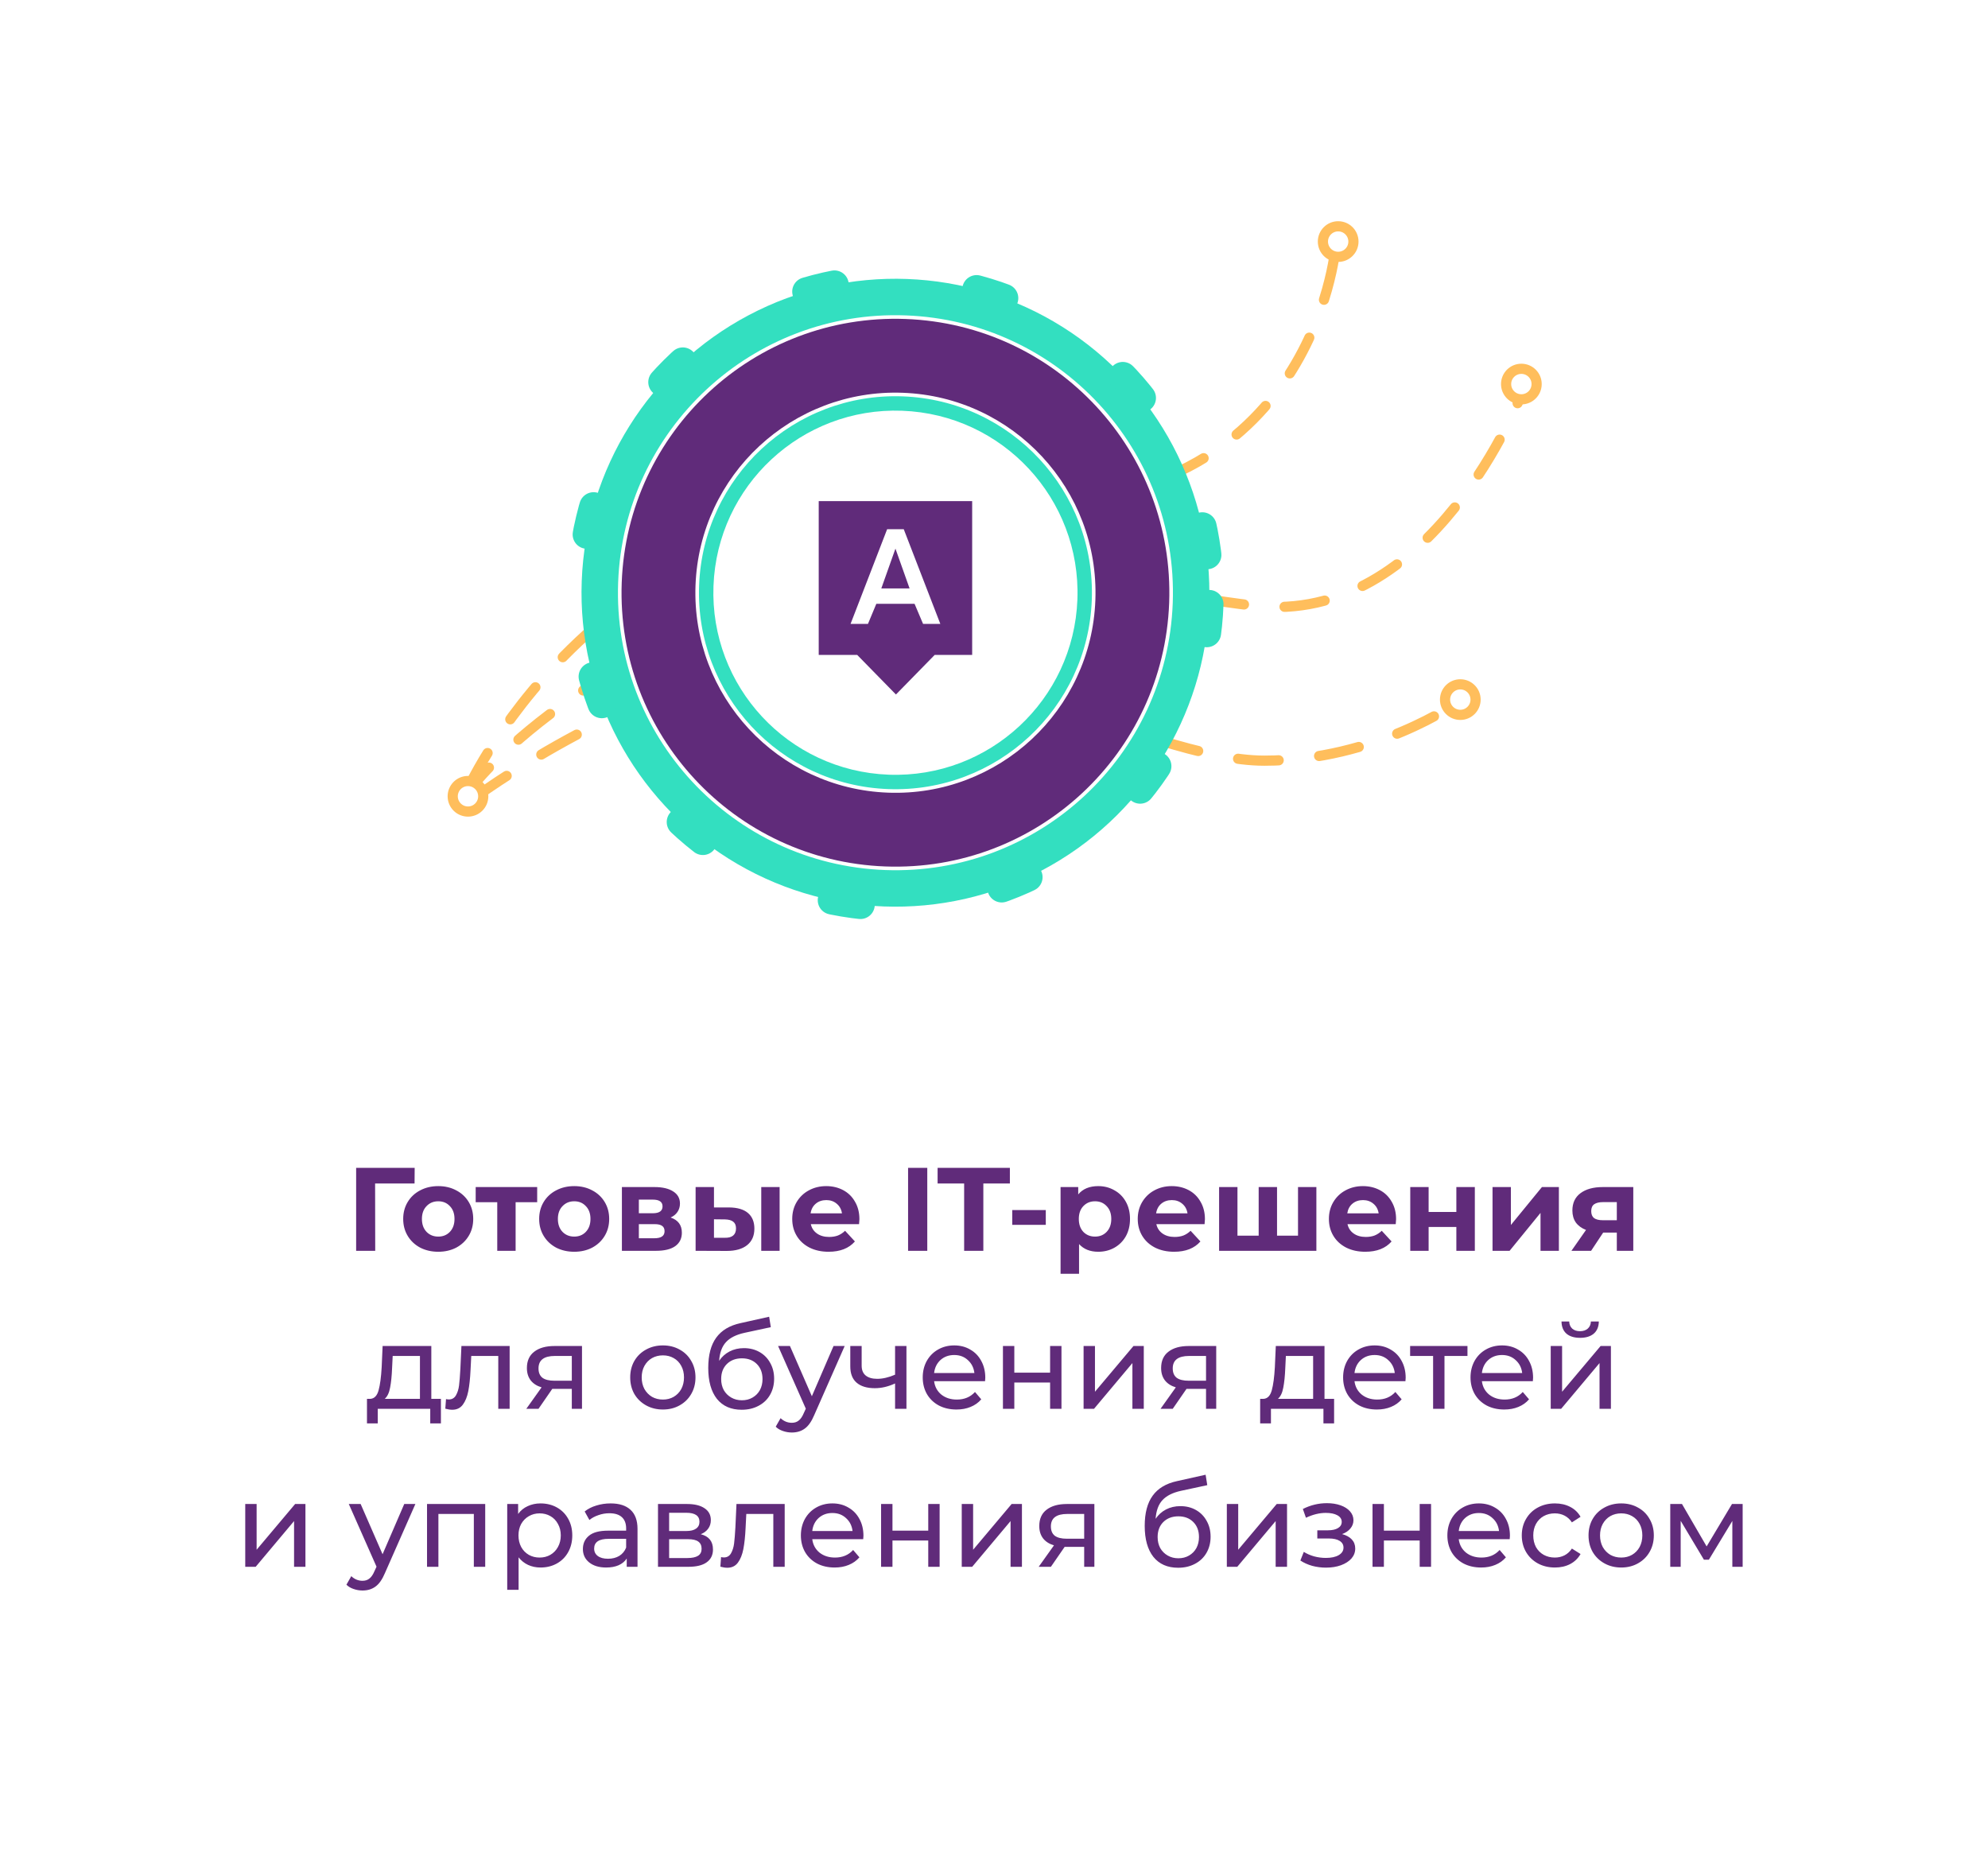 <?xml version="1.0" encoding="UTF-8"?> <svg xmlns="http://www.w3.org/2000/svg" width="302" height="285" viewBox="0 0 302 285" fill="none"> <rect width="302" height="285" fill="white"></rect> <path d="M71.865 121.344C71.865 121.344 94.03 104.706 119.408 99.699C140.895 95.459 174.257 115.546 192.074 115.546C208.931 115.546 221.45 106.656 221.45 106.656" stroke="#FFBE5C" stroke-width="1.546" stroke-linecap="round" stroke-linejoin="round" stroke-dasharray="6.18 6.18"></path> <path d="M70.319 121.344C70.319 121.344 81.159 104.156 118.635 89.649C142.599 80.373 167.376 89.328 190.528 92.01C217.585 95.144 231.113 59.887 231.113 59.887" stroke="#FFBE5C" stroke-width="1.546" stroke-linecap="round" stroke-linejoin="round" stroke-dasharray="6.18 6.18"></path> <path d="M71.092 119.798C71.092 119.798 92.496 72.022 150.33 76.121C199.418 79.6 202.897 37.468 202.897 37.468" stroke="#FFBE5C" stroke-width="1.546" stroke-linecap="round" stroke-linejoin="round" stroke-dasharray="6.18 6.18"></path> <circle cx="71.092" cy="120.957" r="2.319" fill="white" stroke="#FFBE5C" stroke-width="1.546" stroke-linecap="round" stroke-linejoin="round"></circle> <circle cx="203.284" cy="36.695" r="2.319" fill="white" stroke="#FFBE5C" stroke-width="1.546" stroke-linecap="round" stroke-linejoin="round"></circle> <circle cx="231.113" cy="58.34" r="2.319" fill="white" stroke="#FFBE5C" stroke-width="1.546" stroke-linecap="round" stroke-linejoin="round"></circle> <circle cx="221.837" cy="106.27" r="2.319" fill="white" stroke="#FFBE5C" stroke-width="1.546" stroke-linecap="round" stroke-linejoin="round"></circle> <circle cx="136.028" cy="90.035" r="47.69" transform="rotate(2.112 136.028 90.035)" fill="#33DFC0" stroke="#33DFC0" stroke-width="4.36" stroke-linecap="round" stroke-linejoin="round" stroke-dasharray="4.36 21.8"></circle> <circle cx="136.028" cy="90.035" r="41.882" transform="rotate(2.112 136.028 90.035)" fill="#602B7A" stroke="white" stroke-width="0.545" stroke-linecap="round" stroke-linejoin="round"></circle> <circle cx="136.028" cy="90.035" r="30.12" transform="rotate(2.112 136.028 90.035)" fill="#33DFC0" stroke="white" stroke-width="0.545" stroke-linecap="round" stroke-linejoin="round"></circle> <circle cx="136.028" cy="90.035" r="27.661" transform="rotate(2.112 136.028 90.035)" fill="white"></circle> <path d="M147.683 76.121H124.373V99.486H130.221L136.104 105.496L141.987 99.486H147.683V76.121Z" fill="#602B7A"></path> <path d="M140.224 94.768L138.931 91.717H133.125L131.854 94.768H129.211L134.766 80.389H137.29L142.845 94.768H140.224ZM133.882 89.38H138.174L136.028 83.336L133.882 89.38Z" fill="white"></path> <path d="M62.976 179.776H56.982L57 190H54.102V177.4H62.994L62.976 179.776ZM66.578 190.144C65.558 190.144 64.64 189.934 63.824 189.514C63.02 189.082 62.39 188.488 61.934 187.732C61.478 186.976 61.25 186.118 61.25 185.158C61.25 184.198 61.478 183.34 61.934 182.584C62.39 181.828 63.02 181.24 63.824 180.82C64.64 180.388 65.558 180.172 66.578 180.172C67.598 180.172 68.51 180.388 69.314 180.82C70.118 181.24 70.748 181.828 71.204 182.584C71.66 183.34 71.888 184.198 71.888 185.158C71.888 186.118 71.66 186.976 71.204 187.732C70.748 188.488 70.118 189.082 69.314 189.514C68.51 189.934 67.598 190.144 66.578 190.144ZM66.578 187.84C67.298 187.84 67.886 187.6 68.342 187.12C68.81 186.628 69.044 185.974 69.044 185.158C69.044 184.342 68.81 183.694 68.342 183.214C67.886 182.722 67.298 182.476 66.578 182.476C65.858 182.476 65.264 182.722 64.796 183.214C64.328 183.694 64.094 184.342 64.094 185.158C64.094 185.974 64.328 186.628 64.796 187.12C65.264 187.6 65.858 187.84 66.578 187.84ZM81.604 182.62H78.328V190H75.538V182.62H72.262V180.316H81.604V182.62ZM87.233 190.144C86.213 190.144 85.295 189.934 84.479 189.514C83.675 189.082 83.045 188.488 82.589 187.732C82.133 186.976 81.905 186.118 81.905 185.158C81.905 184.198 82.133 183.34 82.589 182.584C83.045 181.828 83.675 181.24 84.479 180.82C85.295 180.388 86.213 180.172 87.233 180.172C88.253 180.172 89.165 180.388 89.969 180.82C90.773 181.24 91.403 181.828 91.859 182.584C92.315 183.34 92.543 184.198 92.543 185.158C92.543 186.118 92.315 186.976 91.859 187.732C91.403 188.488 90.773 189.082 89.969 189.514C89.165 189.934 88.253 190.144 87.233 190.144ZM87.233 187.84C87.953 187.84 88.541 187.6 88.997 187.12C89.465 186.628 89.699 185.974 89.699 185.158C89.699 184.342 89.465 183.694 88.997 183.214C88.541 182.722 87.953 182.476 87.233 182.476C86.513 182.476 85.919 182.722 85.451 183.214C84.983 183.694 84.749 184.342 84.749 185.158C84.749 185.974 84.983 186.628 85.451 187.12C85.919 187.6 86.513 187.84 87.233 187.84ZM101.872 184.942C103.012 185.326 103.582 186.094 103.582 187.246C103.582 188.122 103.252 188.8 102.592 189.28C101.932 189.76 100.948 190 99.64 190H94.474V180.316H99.424C100.636 180.316 101.584 180.538 102.268 180.982C102.952 181.414 103.294 182.026 103.294 182.818C103.294 183.298 103.168 183.724 102.916 184.096C102.676 184.456 102.328 184.738 101.872 184.942ZM97.048 184.294H99.172C100.156 184.294 100.648 183.946 100.648 183.25C100.648 182.566 100.156 182.224 99.172 182.224H97.048V184.294ZM99.406 188.092C100.438 188.092 100.954 187.738 100.954 187.03C100.954 186.658 100.834 186.388 100.594 186.22C100.354 186.04 99.976 185.95 99.46 185.95H97.048V188.092H99.406ZM110.765 183.412C112.025 183.424 112.979 183.706 113.627 184.258C114.275 184.81 114.599 185.602 114.599 186.634C114.599 187.714 114.233 188.548 113.501 189.136C112.769 189.724 111.731 190.018 110.387 190.018L105.671 190V180.316H108.461V183.412H110.765ZM115.643 180.316H118.433V190H115.643V180.316ZM110.135 188.02C110.675 188.032 111.089 187.918 111.377 187.678C111.665 187.438 111.809 187.078 111.809 186.598C111.809 186.13 111.665 185.788 111.377 185.572C111.101 185.356 110.687 185.242 110.135 185.23L108.461 185.212V188.02H110.135ZM130.554 185.194C130.554 185.23 130.536 185.482 130.5 185.95H123.174C123.306 186.55 123.618 187.024 124.11 187.372C124.602 187.72 125.214 187.894 125.946 187.894C126.45 187.894 126.894 187.822 127.278 187.678C127.674 187.522 128.04 187.282 128.376 186.958L129.87 188.578C128.958 189.622 127.626 190.144 125.874 190.144C124.782 190.144 123.816 189.934 122.976 189.514C122.136 189.082 121.488 188.488 121.032 187.732C120.576 186.976 120.348 186.118 120.348 185.158C120.348 184.21 120.57 183.358 121.014 182.602C121.47 181.834 122.088 181.24 122.868 180.82C123.66 180.388 124.542 180.172 125.514 180.172C126.462 180.172 127.32 180.376 128.088 180.784C128.856 181.192 129.456 181.78 129.888 182.548C130.332 183.304 130.554 184.186 130.554 185.194ZM125.532 182.296C124.896 182.296 124.362 182.476 123.93 182.836C123.498 183.196 123.234 183.688 123.138 184.312H127.908C127.812 183.7 127.548 183.214 127.116 182.854C126.684 182.482 126.156 182.296 125.532 182.296ZM137.948 177.4H140.864V190H137.948V177.4ZM146.464 179.776H142.432V177.4H153.412V179.776H149.38V190H146.464V179.776ZM153.773 183.808H158.867V186.058H153.773V183.808ZM166.836 180.172C167.736 180.172 168.552 180.382 169.284 180.802C170.028 181.21 170.61 181.792 171.03 182.548C171.45 183.292 171.66 184.162 171.66 185.158C171.66 186.154 171.45 187.03 171.03 187.786C170.61 188.53 170.028 189.112 169.284 189.532C168.552 189.94 167.736 190.144 166.836 190.144C165.6 190.144 164.628 189.754 163.92 188.974V193.492H161.112V180.316H163.794V181.432C164.49 180.592 165.504 180.172 166.836 180.172ZM166.35 187.84C167.07 187.84 167.658 187.6 168.114 187.12C168.582 186.628 168.816 185.974 168.816 185.158C168.816 184.342 168.582 183.694 168.114 183.214C167.658 182.722 167.07 182.476 166.35 182.476C165.63 182.476 165.036 182.722 164.568 183.214C164.112 183.694 163.884 184.342 163.884 185.158C163.884 185.974 164.112 186.628 164.568 187.12C165.036 187.6 165.63 187.84 166.35 187.84ZM183.042 185.194C183.042 185.23 183.024 185.482 182.988 185.95H175.662C175.794 186.55 176.106 187.024 176.598 187.372C177.09 187.72 177.702 187.894 178.434 187.894C178.938 187.894 179.382 187.822 179.766 187.678C180.162 187.522 180.528 187.282 180.864 186.958L182.358 188.578C181.446 189.622 180.114 190.144 178.362 190.144C177.27 190.144 176.304 189.934 175.464 189.514C174.624 189.082 173.976 188.488 173.52 187.732C173.064 186.976 172.836 186.118 172.836 185.158C172.836 184.21 173.058 183.358 173.502 182.602C173.958 181.834 174.576 181.24 175.356 180.82C176.148 180.388 177.03 180.172 178.002 180.172C178.95 180.172 179.808 180.376 180.576 180.784C181.344 181.192 181.944 181.78 182.376 182.548C182.82 183.304 183.042 184.186 183.042 185.194ZM178.02 182.296C177.384 182.296 176.85 182.476 176.418 182.836C175.986 183.196 175.722 183.688 175.626 184.312H180.396C180.3 183.7 180.036 183.214 179.604 182.854C179.172 182.482 178.644 182.296 178.02 182.296ZM199.973 180.316V190H185.195V180.316H187.985V187.696H191.207V180.316H193.997V187.696H197.183V180.316H199.973ZM212.081 185.194C212.081 185.23 212.063 185.482 212.027 185.95H204.701C204.833 186.55 205.145 187.024 205.637 187.372C206.129 187.72 206.741 187.894 207.473 187.894C207.977 187.894 208.421 187.822 208.805 187.678C209.201 187.522 209.567 187.282 209.903 186.958L211.397 188.578C210.485 189.622 209.153 190.144 207.401 190.144C206.309 190.144 205.343 189.934 204.503 189.514C203.663 189.082 203.015 188.488 202.559 187.732C202.103 186.976 201.875 186.118 201.875 185.158C201.875 184.21 202.097 183.358 202.541 182.602C202.997 181.834 203.615 181.24 204.395 180.82C205.187 180.388 206.069 180.172 207.041 180.172C207.989 180.172 208.847 180.376 209.615 180.784C210.383 181.192 210.983 181.78 211.415 182.548C211.859 183.304 212.081 184.186 212.081 185.194ZM207.059 182.296C206.423 182.296 205.889 182.476 205.457 182.836C205.025 183.196 204.761 183.688 204.665 184.312H209.435C209.339 183.7 209.075 183.214 208.643 182.854C208.211 182.482 207.683 182.296 207.059 182.296ZM214.234 180.316H217.024V184.096H221.236V180.316H224.044V190H221.236V186.382H217.024V190H214.234V180.316ZM226.732 180.316H229.522V186.076L234.238 180.316H236.812V190H234.022V184.24L229.324 190H226.732V180.316ZM248.115 180.316V190H245.613V187.228H243.543L241.707 190H238.719L240.933 186.832C240.261 186.568 239.745 186.19 239.385 185.698C239.037 185.194 238.863 184.588 238.863 183.88C238.863 182.74 239.271 181.864 240.087 181.252C240.915 180.628 242.049 180.316 243.489 180.316H248.115ZM243.543 182.602C242.943 182.602 242.487 182.71 242.175 182.926C241.875 183.142 241.725 183.49 241.725 183.97C241.725 184.45 241.869 184.804 242.157 185.032C242.457 185.248 242.907 185.356 243.507 185.356H245.613V182.602H243.543ZM66.98 212.488V216.214H65.359V214H57.386V216.214H55.748V212.488H56.252C56.864 212.452 57.283 212.02 57.511 211.192C57.739 210.364 57.895 209.194 57.98 207.682L58.123 204.46H65.522V212.488H66.98ZM59.563 207.808C59.516 209.008 59.413 210.004 59.258 210.796C59.114 211.576 58.843 212.14 58.447 212.488H63.794V205.972H59.654L59.563 207.808ZM77.421 204.46V214H75.693V205.972H71.589L71.481 208.096C71.421 209.38 71.307 210.454 71.139 211.318C70.971 212.17 70.695 212.854 70.311 213.37C69.927 213.886 69.393 214.144 68.709 214.144C68.397 214.144 68.043 214.09 67.647 213.982L67.755 212.524C67.911 212.56 68.055 212.578 68.187 212.578C68.667 212.578 69.027 212.368 69.267 211.948C69.507 211.528 69.663 211.03 69.735 210.454C69.807 209.878 69.873 209.056 69.933 207.988L70.095 204.46H77.421ZM88.412 204.46V214H86.864V210.976H84.092H83.894L81.806 214H79.952L82.274 210.742C81.554 210.526 81.002 210.172 80.618 209.68C80.234 209.176 80.042 208.552 80.042 207.808C80.042 206.716 80.414 205.888 81.158 205.324C81.902 204.748 82.928 204.46 84.236 204.46H88.412ZM81.806 207.862C81.806 208.498 82.004 208.972 82.4 209.284C82.808 209.584 83.414 209.734 84.218 209.734H86.864V205.972H84.29C82.634 205.972 81.806 206.602 81.806 207.862ZM100.703 214.108C99.755 214.108 98.903 213.898 98.147 213.478C97.391 213.058 96.797 212.482 96.365 211.75C95.945 211.006 95.735 210.166 95.735 209.23C95.735 208.294 95.945 207.46 96.365 206.728C96.797 205.984 97.391 205.408 98.147 205C98.903 204.58 99.755 204.37 100.703 204.37C101.651 204.37 102.497 204.58 103.241 205C103.997 205.408 104.585 205.984 105.005 206.728C105.437 207.46 105.653 208.294 105.653 209.23C105.653 210.166 105.437 211.006 105.005 211.75C104.585 212.482 103.997 213.058 103.241 213.478C102.497 213.898 101.651 214.108 100.703 214.108ZM100.703 212.596C101.315 212.596 101.861 212.458 102.341 212.182C102.833 211.894 103.217 211.498 103.493 210.994C103.769 210.478 103.907 209.89 103.907 209.23C103.907 208.57 103.769 207.988 103.493 207.484C103.217 206.968 102.833 206.572 102.341 206.296C101.861 206.02 101.315 205.882 100.703 205.882C100.091 205.882 99.539 206.02 99.047 206.296C98.567 206.572 98.183 206.968 97.895 207.484C97.619 207.988 97.481 208.57 97.481 209.23C97.481 209.89 97.619 210.478 97.895 210.994C98.183 211.498 98.567 211.894 99.047 212.182C99.539 212.458 100.091 212.596 100.703 212.596ZM113.009 204.784C113.897 204.784 114.689 204.982 115.385 205.378C116.081 205.774 116.621 206.326 117.005 207.034C117.401 207.73 117.599 208.528 117.599 209.428C117.599 210.352 117.389 211.174 116.969 211.894C116.561 212.602 115.979 213.154 115.223 213.55C114.479 213.946 113.627 214.144 112.667 214.144C111.047 214.144 109.793 213.592 108.905 212.488C108.029 211.372 107.591 209.806 107.591 207.79C107.591 205.834 107.993 204.304 108.797 203.2C109.601 202.084 110.831 201.346 112.487 200.986L116.843 200.014L117.095 201.598L113.081 202.462C111.833 202.738 110.903 203.206 110.291 203.866C109.679 204.526 109.331 205.474 109.247 206.71C109.655 206.098 110.183 205.624 110.831 205.288C111.479 204.952 112.205 204.784 113.009 204.784ZM112.703 212.704C113.315 212.704 113.855 212.566 114.323 212.29C114.803 212.014 115.175 211.636 115.439 211.156C115.703 210.664 115.835 210.106 115.835 209.482C115.835 208.534 115.547 207.772 114.971 207.196C114.395 206.62 113.639 206.332 112.703 206.332C111.767 206.332 111.005 206.62 110.417 207.196C109.841 207.772 109.553 208.534 109.553 209.482C109.553 210.106 109.685 210.664 109.949 211.156C110.225 211.636 110.603 212.014 111.083 212.29C111.563 212.566 112.103 212.704 112.703 212.704ZM128.317 204.46L123.691 214.954C123.283 215.926 122.803 216.61 122.251 217.006C121.711 217.402 121.057 217.6 120.289 217.6C119.821 217.6 119.365 217.522 118.921 217.366C118.489 217.222 118.129 217.006 117.841 216.718L118.579 215.422C119.071 215.89 119.641 216.124 120.289 216.124C120.709 216.124 121.057 216.01 121.333 215.782C121.621 215.566 121.879 215.188 122.107 214.648L122.413 213.982L118.201 204.46H120.001L123.331 212.092L126.625 204.46H128.317ZM137.7 204.46V214H135.972V210.148C134.94 210.628 133.914 210.868 132.894 210.868C131.706 210.868 130.788 210.592 130.14 210.04C129.492 209.488 129.168 208.66 129.168 207.556V204.46H130.896V207.448C130.896 208.108 131.1 208.606 131.508 208.942C131.928 209.278 132.51 209.446 133.254 209.446C134.094 209.446 135 209.236 135.972 208.816V204.46H137.7ZM149.677 209.284C149.677 209.416 149.665 209.59 149.641 209.806H141.901C142.009 210.646 142.375 211.324 142.999 211.84C143.635 212.344 144.421 212.596 145.357 212.596C146.497 212.596 147.415 212.212 148.111 211.444L149.065 212.56C148.633 213.064 148.093 213.448 147.445 213.712C146.809 213.976 146.095 214.108 145.303 214.108C144.295 214.108 143.401 213.904 142.621 213.496C141.841 213.076 141.235 212.494 140.803 211.75C140.383 211.006 140.173 210.166 140.173 209.23C140.173 208.306 140.377 207.472 140.785 206.728C141.205 205.984 141.775 205.408 142.495 205C143.227 204.58 144.049 204.37 144.961 204.37C145.873 204.37 146.683 204.58 147.391 205C148.111 205.408 148.669 205.984 149.065 206.728C149.473 207.472 149.677 208.324 149.677 209.284ZM144.961 205.828C144.133 205.828 143.437 206.08 142.873 206.584C142.321 207.088 141.997 207.748 141.901 208.564H148.021C147.925 207.76 147.595 207.106 147.031 206.602C146.479 206.086 145.789 205.828 144.961 205.828ZM152.358 204.46H154.086V208.51H159.522V204.46H161.25V214H159.522V210.004H154.086V214H152.358V204.46ZM164.61 204.46H166.338V211.408L172.188 204.46H173.754V214H172.026V207.052L166.194 214H164.61V204.46ZM184.758 204.46V214H183.21V210.976H180.438H180.24L178.152 214H176.298L178.62 210.742C177.9 210.526 177.348 210.172 176.964 209.68C176.58 209.176 176.388 208.552 176.388 207.808C176.388 206.716 176.76 205.888 177.504 205.324C178.248 204.748 179.274 204.46 180.582 204.46H184.758ZM178.152 207.862C178.152 208.498 178.35 208.972 178.746 209.284C179.154 209.584 179.76 209.734 180.564 209.734H183.21V205.972H180.636C178.98 205.972 178.152 206.602 178.152 207.862ZM202.665 212.488V216.214H201.045V214H193.071V216.214H191.433V212.488H191.937C192.549 212.452 192.969 212.02 193.197 211.192C193.425 210.364 193.581 209.194 193.665 207.682L193.809 204.46H201.207V212.488H202.665ZM195.249 207.808C195.201 209.008 195.099 210.004 194.943 210.796C194.799 211.576 194.529 212.14 194.133 212.488H199.479V205.972H195.339L195.249 207.808ZM213.538 209.284C213.538 209.416 213.526 209.59 213.502 209.806H205.762C205.87 210.646 206.236 211.324 206.86 211.84C207.496 212.344 208.282 212.596 209.218 212.596C210.358 212.596 211.276 212.212 211.972 211.444L212.926 212.56C212.494 213.064 211.954 213.448 211.306 213.712C210.67 213.976 209.956 214.108 209.164 214.108C208.156 214.108 207.262 213.904 206.482 213.496C205.702 213.076 205.096 212.494 204.664 211.75C204.244 211.006 204.034 210.166 204.034 209.23C204.034 208.306 204.238 207.472 204.646 206.728C205.066 205.984 205.636 205.408 206.356 205C207.088 204.58 207.91 204.37 208.822 204.37C209.734 204.37 210.544 204.58 211.252 205C211.972 205.408 212.53 205.984 212.926 206.728C213.334 207.472 213.538 208.324 213.538 209.284ZM208.822 205.828C207.994 205.828 207.298 206.08 206.734 206.584C206.182 207.088 205.858 207.748 205.762 208.564H211.882C211.786 207.76 211.456 207.106 210.892 206.602C210.34 206.086 209.65 205.828 208.822 205.828ZM222.925 205.972H219.433V214H217.705V205.972H214.213V204.46H222.925V205.972ZM232.892 209.284C232.892 209.416 232.88 209.59 232.856 209.806H225.116C225.224 210.646 225.59 211.324 226.214 211.84C226.85 212.344 227.636 212.596 228.572 212.596C229.712 212.596 230.63 212.212 231.326 211.444L232.28 212.56C231.848 213.064 231.308 213.448 230.66 213.712C230.024 213.976 229.31 214.108 228.518 214.108C227.51 214.108 226.616 213.904 225.836 213.496C225.056 213.076 224.45 212.494 224.018 211.75C223.598 211.006 223.388 210.166 223.388 209.23C223.388 208.306 223.592 207.472 224 206.728C224.42 205.984 224.99 205.408 225.71 205C226.442 204.58 227.264 204.37 228.176 204.37C229.088 204.37 229.898 204.58 230.606 205C231.326 205.408 231.884 205.984 232.28 206.728C232.688 207.472 232.892 208.324 232.892 209.284ZM228.176 205.828C227.348 205.828 226.652 206.08 226.088 206.584C225.536 207.088 225.212 207.748 225.116 208.564H231.236C231.14 207.76 230.81 207.106 230.246 206.602C229.694 206.086 229.004 205.828 228.176 205.828ZM235.572 204.46H237.3V211.408L243.15 204.46H244.716V214H242.988V207.052L237.156 214H235.572V204.46ZM240.036 203.218C239.148 203.218 238.458 203.008 237.966 202.588C237.474 202.156 237.222 201.538 237.21 200.734H238.38C238.392 201.178 238.542 201.538 238.83 201.814C239.13 202.078 239.526 202.21 240.018 202.21C240.51 202.21 240.906 202.078 241.206 201.814C241.506 201.538 241.662 201.178 241.674 200.734H242.88C242.868 201.538 242.61 202.156 242.106 202.588C241.602 203.008 240.912 203.218 240.036 203.218ZM37.256 228.46H38.984V235.408L44.834 228.46H46.4V238H44.672V231.052L38.84 238H37.256V228.46ZM63.102 228.46L58.476 238.954C58.068 239.926 57.588 240.61 57.036 241.006C56.496 241.402 55.842 241.6 55.074 241.6C54.606 241.6 54.15 241.522 53.706 241.366C53.274 241.222 52.914 241.006 52.626 240.718L53.364 239.422C53.856 239.89 54.426 240.124 55.074 240.124C55.494 240.124 55.842 240.01 56.118 239.782C56.406 239.566 56.664 239.188 56.892 238.648L57.198 237.982L52.986 228.46H54.786L58.116 236.092L61.41 228.46H63.102ZM73.709 228.46V238H71.981V229.972H66.599V238H64.871V228.46H73.709ZM82.111 228.37C83.035 228.37 83.863 228.574 84.595 228.982C85.327 229.39 85.897 229.96 86.305 230.692C86.725 231.424 86.935 232.27 86.935 233.23C86.935 234.19 86.725 235.042 86.305 235.786C85.897 236.518 85.327 237.088 84.595 237.496C83.863 237.904 83.035 238.108 82.111 238.108C81.427 238.108 80.797 237.976 80.221 237.712C79.657 237.448 79.177 237.064 78.781 236.56V241.492H77.053V228.46H78.709V229.972C79.093 229.444 79.579 229.048 80.167 228.784C80.755 228.508 81.403 228.37 82.111 228.37ZM81.967 236.596C82.579 236.596 83.125 236.458 83.605 236.182C84.097 235.894 84.481 235.498 84.757 234.994C85.045 234.478 85.189 233.89 85.189 233.23C85.189 232.57 85.045 231.988 84.757 231.484C84.481 230.968 84.097 230.572 83.605 230.296C83.125 230.02 82.579 229.882 81.967 229.882C81.367 229.882 80.821 230.026 80.329 230.314C79.849 230.59 79.465 230.98 79.177 231.484C78.901 231.988 78.763 232.57 78.763 233.23C78.763 233.89 78.901 234.478 79.177 234.994C79.453 235.498 79.837 235.894 80.329 236.182C80.821 236.458 81.367 236.596 81.967 236.596ZM92.76 228.37C94.08 228.37 95.088 228.694 95.784 229.342C96.492 229.99 96.846 230.956 96.846 232.24V238H95.208V236.74C94.92 237.184 94.506 237.526 93.966 237.766C93.438 237.994 92.808 238.108 92.076 238.108C91.008 238.108 90.15 237.85 89.502 237.334C88.866 236.818 88.548 236.14 88.548 235.3C88.548 234.46 88.854 233.788 89.466 233.284C90.078 232.768 91.05 232.51 92.382 232.51H95.118V232.168C95.118 231.424 94.902 230.854 94.47 230.458C94.038 230.062 93.402 229.864 92.562 229.864C91.998 229.864 91.446 229.96 90.906 230.152C90.366 230.332 89.91 230.578 89.538 230.89L88.818 229.594C89.31 229.198 89.898 228.898 90.582 228.694C91.266 228.478 91.992 228.37 92.76 228.37ZM92.364 236.776C93.024 236.776 93.594 236.632 94.074 236.344C94.554 236.044 94.902 235.624 95.118 235.084V233.752H92.454C90.99 233.752 90.258 234.244 90.258 235.228C90.258 235.708 90.444 236.086 90.816 236.362C91.188 236.638 91.704 236.776 92.364 236.776ZM106.455 233.05C107.691 233.362 108.309 234.136 108.309 235.372C108.309 236.212 107.991 236.86 107.355 237.316C106.731 237.772 105.795 238 104.547 238H99.957V228.46H104.385C105.513 228.46 106.395 228.676 107.031 229.108C107.667 229.528 107.985 230.128 107.985 230.908C107.985 231.412 107.847 231.85 107.571 232.222C107.307 232.582 106.935 232.858 106.455 233.05ZM101.649 232.564H104.241C104.901 232.564 105.399 232.444 105.735 232.204C106.083 231.964 106.257 231.616 106.257 231.16C106.257 230.248 105.585 229.792 104.241 229.792H101.649V232.564ZM104.421 236.668C105.141 236.668 105.681 236.554 106.041 236.326C106.401 236.098 106.581 235.744 106.581 235.264C106.581 234.772 106.413 234.406 106.077 234.166C105.753 233.926 105.237 233.806 104.529 233.806H101.649V236.668H104.421ZM119.204 228.46V238H117.476V229.972H113.372L113.264 232.096C113.204 233.38 113.09 234.454 112.922 235.318C112.754 236.17 112.478 236.854 112.094 237.37C111.71 237.886 111.176 238.144 110.492 238.144C110.18 238.144 109.826 238.09 109.43 237.982L109.538 236.524C109.694 236.56 109.838 236.578 109.97 236.578C110.45 236.578 110.81 236.368 111.05 235.948C111.29 235.528 111.446 235.03 111.518 234.454C111.59 233.878 111.656 233.056 111.716 231.988L111.878 228.46H119.204ZM131.167 233.284C131.167 233.416 131.155 233.59 131.131 233.806H123.391C123.499 234.646 123.865 235.324 124.489 235.84C125.125 236.344 125.911 236.596 126.847 236.596C127.987 236.596 128.905 236.212 129.601 235.444L130.555 236.56C130.123 237.064 129.583 237.448 128.935 237.712C128.299 237.976 127.585 238.108 126.793 238.108C125.785 238.108 124.891 237.904 124.111 237.496C123.331 237.076 122.725 236.494 122.293 235.75C121.873 235.006 121.663 234.166 121.663 233.23C121.663 232.306 121.867 231.472 122.275 230.728C122.695 229.984 123.265 229.408 123.985 229C124.717 228.58 125.539 228.37 126.451 228.37C127.363 228.37 128.173 228.58 128.881 229C129.601 229.408 130.159 229.984 130.555 230.728C130.963 231.472 131.167 232.324 131.167 233.284ZM126.451 229.828C125.623 229.828 124.927 230.08 124.363 230.584C123.811 231.088 123.487 231.748 123.391 232.564H129.511C129.415 231.76 129.085 231.106 128.521 230.602C127.969 230.086 127.279 229.828 126.451 229.828ZM133.848 228.46H135.576V232.51H141.012V228.46H142.74V238H141.012V234.004H135.576V238H133.848V228.46ZM146.1 228.46H147.828V235.408L153.678 228.46H155.244V238H153.516V231.052L147.684 238H146.1V228.46ZM166.248 228.46V238H164.7V234.976H161.928H161.73L159.642 238H157.788L160.11 234.742C159.39 234.526 158.838 234.172 158.454 233.68C158.07 233.176 157.878 232.552 157.878 231.808C157.878 230.716 158.25 229.888 158.994 229.324C159.738 228.748 160.764 228.46 162.072 228.46H166.248ZM159.642 231.862C159.642 232.498 159.84 232.972 160.236 233.284C160.644 233.584 161.25 233.734 162.054 233.734H164.7V229.972H162.126C160.47 229.972 159.642 230.602 159.642 231.862ZM179.313 228.784C180.201 228.784 180.993 228.982 181.689 229.378C182.385 229.774 182.925 230.326 183.309 231.034C183.705 231.73 183.903 232.528 183.903 233.428C183.903 234.352 183.693 235.174 183.273 235.894C182.865 236.602 182.283 237.154 181.527 237.55C180.783 237.946 179.931 238.144 178.971 238.144C177.351 238.144 176.097 237.592 175.209 236.488C174.333 235.372 173.895 233.806 173.895 231.79C173.895 229.834 174.297 228.304 175.101 227.2C175.905 226.084 177.135 225.346 178.791 224.986L183.147 224.014L183.399 225.598L179.385 226.462C178.137 226.738 177.207 227.206 176.595 227.866C175.983 228.526 175.635 229.474 175.551 230.71C175.959 230.098 176.487 229.624 177.135 229.288C177.783 228.952 178.509 228.784 179.313 228.784ZM179.007 236.704C179.619 236.704 180.159 236.566 180.627 236.29C181.107 236.014 181.479 235.636 181.743 235.156C182.007 234.664 182.139 234.106 182.139 233.482C182.139 232.534 181.851 231.772 181.275 231.196C180.699 230.62 179.943 230.332 179.007 230.332C178.071 230.332 177.309 230.62 176.721 231.196C176.145 231.772 175.857 232.534 175.857 233.482C175.857 234.106 175.989 234.664 176.253 235.156C176.529 235.636 176.907 236.014 177.387 236.29C177.867 236.566 178.407 236.704 179.007 236.704ZM186.371 228.46H188.099V235.408L193.949 228.46H195.515V238H193.787V231.052L187.955 238H186.371V228.46ZM203.877 233.032C204.513 233.2 205.005 233.47 205.353 233.842C205.701 234.214 205.875 234.676 205.875 235.228C205.875 235.792 205.683 236.296 205.299 236.74C204.915 237.172 204.381 237.514 203.697 237.766C203.025 238.006 202.269 238.126 201.429 238.126C200.721 238.126 200.025 238.036 199.341 237.856C198.669 237.664 198.069 237.394 197.541 237.046L198.063 235.732C198.519 236.02 199.041 236.248 199.629 236.416C200.217 236.572 200.811 236.65 201.411 236.65C202.227 236.65 202.875 236.512 203.355 236.236C203.847 235.948 204.093 235.564 204.093 235.084C204.093 234.64 203.895 234.298 203.499 234.058C203.115 233.818 202.569 233.698 201.861 233.698H200.115V232.456H201.735C202.383 232.456 202.893 232.342 203.265 232.114C203.637 231.886 203.823 231.574 203.823 231.178C203.823 230.746 203.601 230.41 203.157 230.17C202.725 229.93 202.137 229.81 201.393 229.81C200.445 229.81 199.443 230.056 198.387 230.548L197.919 229.216C199.083 228.628 200.301 228.334 201.573 228.334C202.341 228.334 203.031 228.442 203.643 228.658C204.255 228.874 204.735 229.18 205.083 229.576C205.431 229.972 205.605 230.422 205.605 230.926C205.605 231.394 205.449 231.814 205.137 232.186C204.825 232.558 204.405 232.84 203.877 233.032ZM208.502 228.46H210.23V232.51H215.666V228.46H217.394V238H215.666V234.004H210.23V238H208.502V228.46ZM229.376 233.284C229.376 233.416 229.364 233.59 229.34 233.806H221.6C221.708 234.646 222.074 235.324 222.698 235.84C223.334 236.344 224.12 236.596 225.056 236.596C226.196 236.596 227.114 236.212 227.81 235.444L228.764 236.56C228.332 237.064 227.792 237.448 227.144 237.712C226.508 237.976 225.794 238.108 225.002 238.108C223.994 238.108 223.1 237.904 222.32 237.496C221.54 237.076 220.934 236.494 220.502 235.75C220.082 235.006 219.872 234.166 219.872 233.23C219.872 232.306 220.076 231.472 220.484 230.728C220.904 229.984 221.474 229.408 222.194 229C222.926 228.58 223.748 228.37 224.66 228.37C225.572 228.37 226.382 228.58 227.09 229C227.81 229.408 228.368 229.984 228.764 230.728C229.172 231.472 229.376 232.324 229.376 233.284ZM224.66 229.828C223.832 229.828 223.136 230.08 222.572 230.584C222.02 231.088 221.696 231.748 221.6 232.564H227.72C227.624 231.76 227.294 231.106 226.73 230.602C226.178 230.086 225.488 229.828 224.66 229.828ZM236.215 238.108C235.243 238.108 234.373 237.898 233.605 237.478C232.849 237.058 232.255 236.482 231.823 235.75C231.391 235.006 231.175 234.166 231.175 233.23C231.175 232.294 231.391 231.46 231.823 230.728C232.255 229.984 232.849 229.408 233.605 229C234.373 228.58 235.243 228.37 236.215 228.37C237.079 228.37 237.847 228.544 238.519 228.892C239.203 229.24 239.731 229.744 240.103 230.404L238.789 231.25C238.489 230.794 238.117 230.452 237.673 230.224C237.229 229.996 236.737 229.882 236.197 229.882C235.573 229.882 235.009 230.02 234.505 230.296C234.013 230.572 233.623 230.968 233.335 231.484C233.059 231.988 232.921 232.57 232.921 233.23C232.921 233.902 233.059 234.496 233.335 235.012C233.623 235.516 234.013 235.906 234.505 236.182C235.009 236.458 235.573 236.596 236.197 236.596C236.737 236.596 237.229 236.482 237.673 236.254C238.117 236.026 238.489 235.684 238.789 235.228L240.103 236.056C239.731 236.716 239.203 237.226 238.519 237.586C237.847 237.934 237.079 238.108 236.215 238.108ZM246.285 238.108C245.337 238.108 244.485 237.898 243.729 237.478C242.973 237.058 242.379 236.482 241.947 235.75C241.527 235.006 241.317 234.166 241.317 233.23C241.317 232.294 241.527 231.46 241.947 230.728C242.379 229.984 242.973 229.408 243.729 229C244.485 228.58 245.337 228.37 246.285 228.37C247.233 228.37 248.079 228.58 248.823 229C249.579 229.408 250.167 229.984 250.587 230.728C251.019 231.46 251.235 232.294 251.235 233.23C251.235 234.166 251.019 235.006 250.587 235.75C250.167 236.482 249.579 237.058 248.823 237.478C248.079 237.898 247.233 238.108 246.285 238.108ZM246.285 236.596C246.897 236.596 247.443 236.458 247.923 236.182C248.415 235.894 248.799 235.498 249.075 234.994C249.351 234.478 249.489 233.89 249.489 233.23C249.489 232.57 249.351 231.988 249.075 231.484C248.799 230.968 248.415 230.572 247.923 230.296C247.443 230.02 246.897 229.882 246.285 229.882C245.673 229.882 245.121 230.02 244.629 230.296C244.149 230.572 243.765 230.968 243.477 231.484C243.201 231.988 243.063 232.57 243.063 233.23C243.063 233.89 243.201 234.478 243.477 234.994C243.765 235.498 244.149 235.894 244.629 236.182C245.121 236.458 245.673 236.596 246.285 236.596ZM264.729 228.46V238H263.163V231.034L259.599 236.92H258.843L255.315 231.016V238H253.731V228.46H255.513L259.257 234.904L263.109 228.46H264.729Z" fill="#602B7A"></path> </svg> 